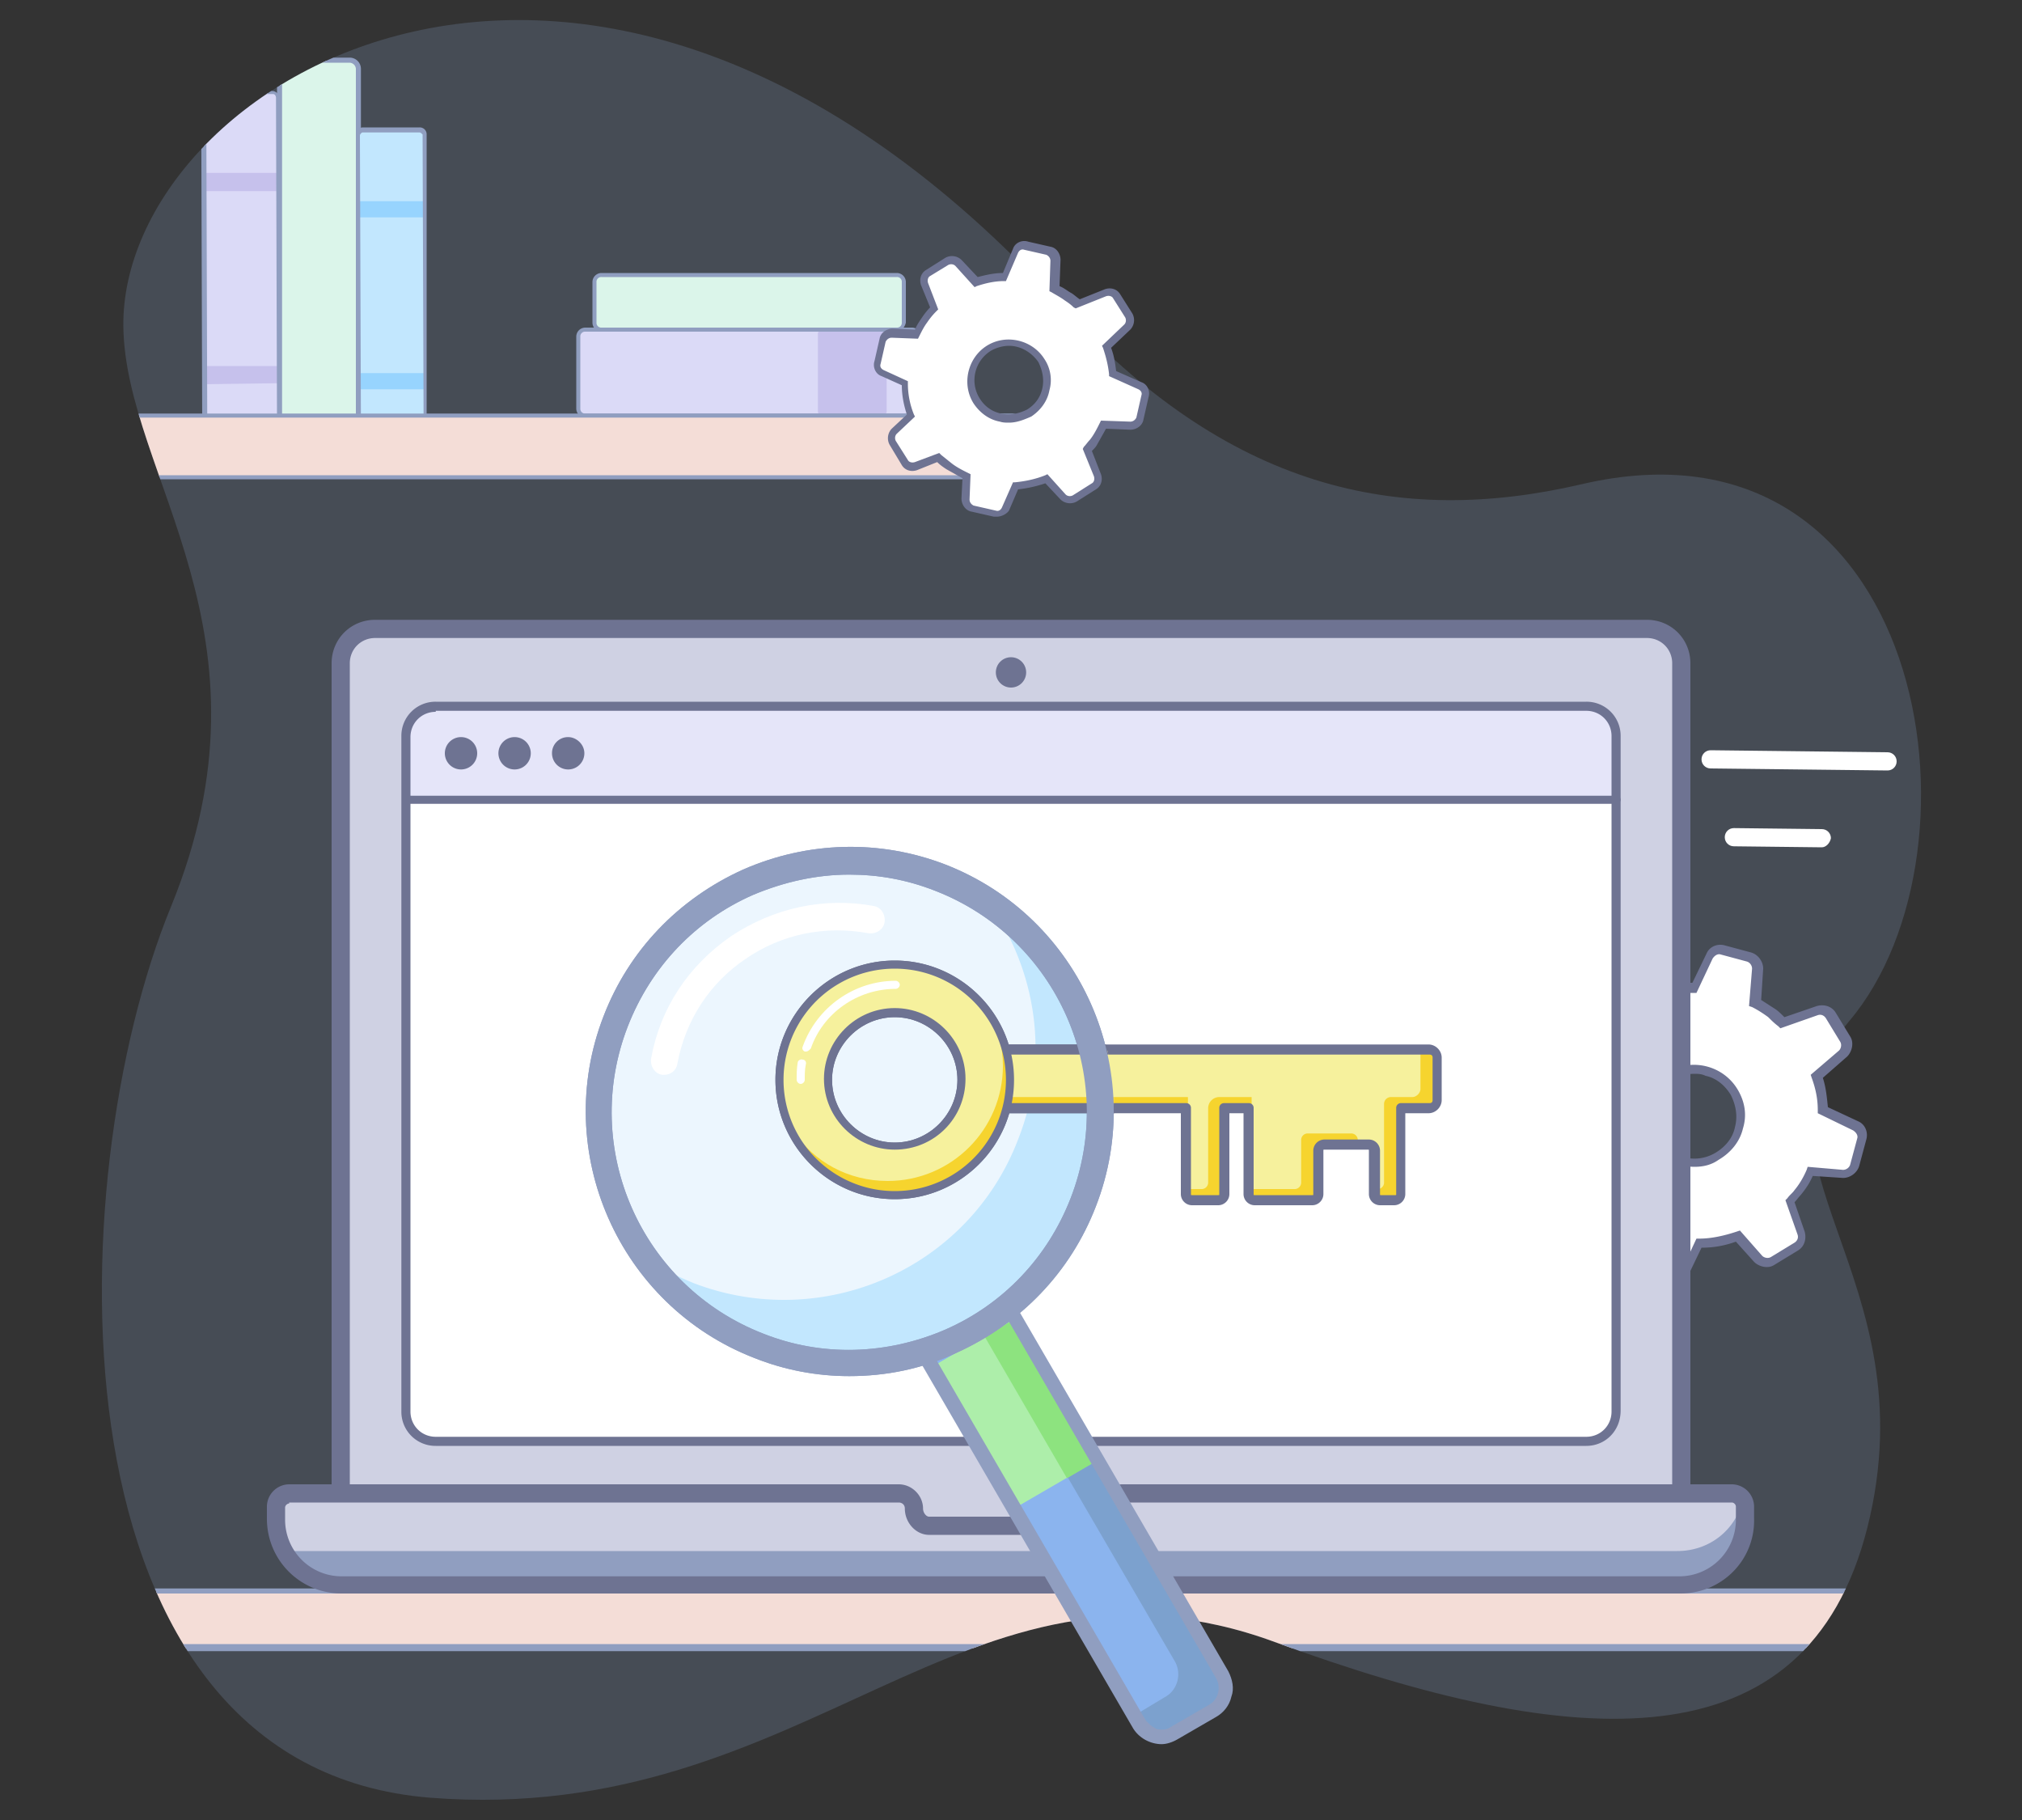 <svg xmlns="http://www.w3.org/2000/svg" xmlns:xlink="http://www.w3.org/1999/xlink" viewBox="0 0 200 180" xmlns:v="https://vecta.io/nano"><rect x="0" y="0" width="200" height="180" fill="#333333" stroke="none"/><style><![CDATA[.V{fill:#909ec0}.W{fill:#6e7392}.X{fill:#fff}.Y{fill:#f6f19d}.Z{fill:#f6d42e}]]></style><path d="M156.4 47.9c34.1-8 40.9 36.1 26.5 53.1-11.7 13.8 8.1 25.1 1.8 50.1-6 23.7-28.9 22.2-58.6 11.3-30.7-11.3-46 18.3-83.5 15.4-38.2-3-36.8-61-25.7-88.1s-4.5-42.6-4.7-57.4c-.3-24.1 46.1-53 92.6-2.2 16.6 18.3 33.5 22 51.6 17.8z" opacity=".2" fill="#94b3de" enable-background="new"/><path d="M180.2 83.8l-8.7-.1c-.5 0-.9-.4-.9-.9s.4-.9.9-.9l8.7.1c.5 0 .9.4.9.9-.1.5-.5.9-.9.9zm6.5-7.6l-17.5-.2c-.5 0-.9-.4-.9-.9s.4-.9.9-.9l17.5.2c.5 0 .9.4.9.9s-.4.9-.9.9z" class="X"/><defs><path id="A" d="M156.4 47.9c34.1-8 40.9 36.1 26.5 53.1-11.7 13.8 8.1 25.1 1.8 50.1-6 23.7-28.9 22.2-58.6 11.3-30.7-11.3-46 18.3-83.5 15.4-38.2-3-36.8-61-25.7-88.1s-4.5-42.6-4.7-57.4c-.3-24.1 46.1-53 92.6-2.2 16.6 18.3 33.5 22 51.6 17.8z"/><path id="B" d="M47.2 74.5a1.58 1.58 0 1 1-3.2 0 1.58 1.58 0 1 1 3.2 0z"/><path id="C" d="M84 136.1c-3.2 0-6.4-.6-9.4-1.8-13.4-5.2-20.1-20.4-14.9-33.8C62.2 94 67.1 88.9 73.5 86c6.4-2.8 13.5-3 20-.5 13.4 5.2 20.1 20.4 14.9 33.8-2.5 6.5-7.4 11.6-13.8 14.5-3.4 1.6-7 2.3-10.6 2.3zm0-49.6c-3.2 0-6.4.7-9.5 2-5.7 2.5-10.1 7.1-12.4 13-4.7 12.1 1.3 25.7 13.4 30.4 5.8 2.3 12.2 2.1 18-.4 5.7-2.5 10.1-7.1 12.4-13h0c4.7-12.1-1.3-25.7-13.4-30.4-2.8-1.1-5.6-1.6-8.5-1.6z"/><path id="D" d="M141.3 103.9H96.8c-.4 0-.8.4-.8.8v4.2c0 .4.4.8.8.8h20.5v8.5a.65.65 0 0 0 .6.6h2.6a.65.65 0 0 0 .6-.6v-8.5h2.4v8.5a.65.65 0 0 0 .6.6h5.7a.65.65 0 0 0 .6-.6v-4.3a.65.65 0 0 1 .6-.6h4.4a.65.65 0 0 1 .6.6v4.3a.65.65 0 0 0 .6.6h1.4a.65.65 0 0 0 .6-.6v-8.5h2.8c.4 0 .8-.4.8-.8v-4.2c-.1-.5-.4-.8-.9-.8z"/><path id="E" d="M123.8 108.5h-3.2a1.11 1.11 0 0 0-1.1 1.1v7.4a.65.65 0 0 1-.6.6h-1.6v.5a.65.65 0 0 0 .6.6h2.6a.65.65 0 0 0 .6-.6v-8.5h2.7v-1.1z"/><path id="F" d="M117.5 108.5H96v.3c0 .4.4.8.9.8h20.6v-1.1z"/><path id="G" d="M134.3 112.7a.65.65 0 0 0-.6-.6h-4.4a.65.65 0 0 0-.6.6v4.3a.65.65 0 0 1-.6.6h-4.7v.5a.65.65 0 0 0 .6.6h5.7a.65.65 0 0 0 .6-.6v-4.3a.65.65 0 0 1 .6-.6h3.4v-.5z"/><path id="H" d="M141.3 103.9h-.8v3.8c0 .4-.4.8-.8.8h-2.1a.68.68 0 0 0-.7.7v7.8a.65.65 0 0 1-.6.6h-.3v.5a.65.65 0 0 0 .6.6h1.4a.65.65 0 0 0 .6-.6v-8.5h2.8c.4 0 .8-.4.8-.8v-4.2c-.1-.4-.4-.7-.9-.7z"/><path id="I" d="M137.9 119.2h-1.4a1.11 1.11 0 0 1-1.1-1.1v-4.3c0-.1 0-.1-.1-.1H131c-.1 0-.1 0-.1.1v4.3a1.11 1.11 0 0 1-1.1 1.1h-5.7a1.11 1.11 0 0 1-1.1-1.1v-8h-1.4v8a1.11 1.11 0 0 1-1.1 1.1h-2.6a1.11 1.11 0 0 1-1.1-1.1v-8h-20c-.7 0-1.3-.6-1.3-1.3v-4.2c0-.7.6-1.3 1.3-1.3h44.5c.7 0 1.3.6 1.3 1.3v4.2c0 .7-.6 1.3-1.3 1.3H139v8a1.11 1.11 0 0 1-1.1 1.1zm-6.9-6.5h4.4a1.11 1.11 0 0 1 1.1 1.1v4.3c0 .1 0 .1.1.1h1.4c.1 0 .1 0 .1-.1v-8.5a.47.47 0 0 1 .5-.5h2.8c.2 0 .3-.1.3-.3v-4.2c0-.2-.1-.3-.3-.3H96.8c-.2 0-.3.1-.3.3v4.2c0 .2.1.3.3.3h20.5a.47.47 0 0 1 .5.5v8.5c0 .1 0 .1.1.1h2.6c.1 0 .1 0 .1-.1v-8.5a.47.47 0 0 1 .5-.5h2.4a.47.47 0 0 1 .5.5v8.5c0 .1 0 .1.1.1h5.7c.1 0 .1 0 .1-.1v-4.3a1.11 1.11 0 0 1 1.1-1.1z"/><path id="J" d="M88.5 118.2c-6.3 0-11.4-5.1-11.4-11.4s5.1-11.4 11.4-11.4 11.4 5.1 11.4 11.4-5.1 11.4-11.4 11.4zm0-18c-3.6 0-6.6 2.9-6.6 6.6 0 3.6 2.9 6.6 6.6 6.6 3.6 0 6.6-2.9 6.6-6.6s-3-6.6-6.6-6.6z"/><path id="K" d="M97.9 100.2c.8 1.6 1.3 3.3 1.3 5.2 0 6.3-5.1 11.4-11.4 11.4-3.9 0-7.3-1.9-9.3-4.9 1.9 3.7 5.7 6.2 10.1 6.2 6.3 0 11.4-5.1 11.4-11.4-.1-2.4-.8-4.6-2.1-6.5z"/><path id="L" d="M88.5 118.6c-6.5 0-11.8-5.3-11.8-11.8S82 95 88.5 95s11.8 5.3 11.8 11.8-5.3 11.8-11.8 11.8zm0-22.8a10.97 10.97 0 1 0 0 22 10.97 10.97 0 1 0 0-22z"/><path id="M" d="M79.7 104h-.1c-.2-.1-.3-.3-.2-.5 1.4-3.9 5.1-6.5 9.2-6.5.2 0 .4.2.4.4s-.2.4-.4.4c-3.8 0-7.2 2.4-8.4 5.9-.2.2-.3.3-.5.3z"/><path id="N" d="M79.2 107.2c-.2 0-.4-.2-.4-.4 0-.6 0-1.1.1-1.7 0-.2.3-.4.5-.3.2 0 .4.2.3.5-.1.5-.1 1-.1 1.5 0 .2-.2.4-.4.4z"/><path id="O" d="M88.5 113.7c-3.8 0-7-3.1-7-7 0-3.8 3.1-7 7-7 3.8 0 7 3.1 7 7s-3.1 7-7 7zm0-13.1c-3.4 0-6.2 2.8-6.2 6.2s2.8 6.2 6.2 6.2 6.2-2.8 6.2-6.2-2.8-6.2-6.2-6.2z"/></defs><clipPath id="P"><use xlink:href="#A"/></clipPath><g clip-path="url(#P)"><path d="M34.6 45.9h-6.1c-.5 0-.8-.4-.8-.8V6.8c-.1-.4.3-.8.8-.8h6.1c.5 0 .8.4.8.8v38.3c0 .5-.4.8-.8.8z" fill="#dbf5ea"/><path d="M34.6 46.2h-6.1a1.11 1.11 0 0 1-1.1-1.1V6.8a1.11 1.11 0 0 1 1.1-1.1h6.1a1.11 1.11 0 0 1 1.1 1.1v38.3c-.1.6-.6 1.1-1.1 1.1zm-6.1-40a.65.65 0 0 0-.6.6v38.3a.65.65 0 0 0 .6.6h6.1a.65.65 0 0 0 .6-.6V6.8a.65.65 0 0 0-.6-.6h-6.1z" class="V"/><path d="M89.3 31.9V28c0-.4-.3-.8-.8-.8h-29c-.4 0-.8.3-.8.8v3.9c0 .4.3.8.8.8h29c.5-.1.8-.4.8-.8z" fill="#dbf5ea"/><path d="M88.6 32.8H59.5c-.5 0-.9-.4-.9-.9v-4c0-.5.4-.9.9-.9h29.2c.5 0 .9.4.9.9v4c-.1.5-.5.9-1 .9zm-29.1-5.4a.47.47 0 0 0-.5.5v4a.47.47 0 0 0 .5.5h29.2a.47.47 0 0 0 .5-.5v-4a.47.47 0 0 0-.5-.5H59.5z" class="V"/><path d="M90.9 40.3v-6.9c0-.4-.4-.8-.8-.8H58c-.4 0-.8.4-.8.8v6.9c0 .4.4.8.8.8h32.2c.4 0 .7-.4.7-.8z" fill="#dbdaf7"/><path d="M87.7 40.7V33c0-.2-.2-.4-.4-.4h-6c-.2 0-.4.2-.4.4v7.7c0 .2.2.4.4.4h6c.2 0 .4-.2.4-.4z" fill="#c6c1ec"/><path d="M27.1 42.5h-6.3a.47.47 0 0 1-.5-.5l-.1-32.3a.47.47 0 0 1 .5-.5H27a.47.47 0 0 1 .5.5l.1 32.3c0 .2-.2.5-.5.5z" fill="#dbdaf7"/><g fill="#c6c1ec"><path d="M20.2 18.9h7.4l-.1-1.8h-7.3zm7.4 19v-1.7h-7.3V38z"/></g><path d="M20.8 42.7c-.4 0-.7-.3-.8-.7l-.1-32.3a.68.68 0 0 1 .7-.7h6.3c.4 0 .7.3.8.7l.1 32.3c0 .2-.1.4-.2.5s-.3.2-.5.2h-6.3zM27 9.3h-6.3c-.2 0-.3.1-.3.3l.1 32.3c0 .2.1.3.3.3h6.3c.2 0 .3-.1.3-.3l-.1-32.2c0-.2-.1-.4-.3-.4z" class="V"/><path d="M41.6 42.5H36a.47.47 0 0 1-.5-.5l-.1-28.7a.47.47 0 0 1 .5-.5h5.6a.47.47 0 0 1 .5.5V42c0 .3-.2.5-.4.5z" fill="#c2e7fe"/><g fill="#97d4fe"><path d="M35.4 21.5H42v-1.6h-6.6zm6.6 17v-1.6h-6.5v1.6z"/></g><g class="V"><path d="M36 42.7c-.2 0-.4-.1-.5-.2s-.2-.3-.2-.5l-.1-28.7c0-.2.1-.4.2-.5s.3-.2.5-.2h5.6a.68.68 0 0 1 .7.7V42c0 .2-.1.4-.2.5s-.3.2-.5.2H36zm5.5-29.6h-5.6c-.1 0-.1 0-.2.1 0 0-.1.1-.1.2l.1 28.6c0 .1 0 .1.1.2 0 0 .1.1.2.1h0 5.6c.1 0 .1 0 .2-.1 0 0 .1-.1.1-.2l-.1-28.7c-.1-.1-.2-.2-.3-.2zm48.7 28.2H57.9c-.5 0-.9-.4-.9-.9v-7.1c0-.5.4-.9.9-.9h32.3c.5 0 .9.4.9.9v7.1c.1.5-.4.9-.9.9zm-32.3-8.5a.47.47 0 0 0-.5.5v7.1a.47.47 0 0 0 .5.5h32.3a.47.47 0 0 0 .5-.5v-7.1a.47.47 0 0 0-.5-.5H57.9z"/></g><path d="M99.9 47.2H9.6a1.54 1.54 0 0 1-1.5-1.5v-3.2A1.54 1.54 0 0 1 9.6 41h90.3a1.54 1.54 0 0 1 1.5 1.5v3.2a1.47 1.47 0 0 1-1.5 1.5z" fill="#f4ddd7"/><path d="M100.1 47.4H9.5A1.54 1.54 0 0 1 8 45.9v-3.5a1.54 1.54 0 0 1 1.5-1.5h90.6a1.54 1.54 0 0 1 1.5 1.5v3.5a1.47 1.47 0 0 1-1.5 1.5zM9.5 41.3a1.11 1.11 0 0 0-1.1 1.1v3.5A1.11 1.11 0 0 0 9.5 47h90.6a1.11 1.11 0 0 0 1.1-1.1v-3.5a1.11 1.11 0 0 0-1.1-1.1H9.5z" class="V"/><path d="M184.7 163H6.4c-1.6 0-2.8-1.3-2.8-2.8h0c0-1.6 1.3-2.8 2.8-2.8h178.3c1.6 0 2.8 1.3 2.8 2.8h0c0 1.6-1.3 2.8-2.8 2.8z" fill="#f4ddd7"/><path d="M184.7 163.3H6.4a3.12 3.12 0 0 1-3.1-3.1 3.12 3.12 0 0 1 3.1-3.1h178.3a3.12 3.12 0 0 1 3.1 3.1 3.12 3.12 0 0 1-3.1 3.1zM6.4 157.6c-1.4 0-2.5 1.1-2.5 2.5s1.1 2.5 2.5 2.5h178.3c1.4 0 2.5-1.1 2.5-2.5s-1.1-2.5-2.5-2.5H6.4z" class="V"/></g><path d="M179.7 100.1l-3.4 1.2c-.3-.3-.7-.6-1.1-.9-.5-.4-1.1-.7-1.6-1l.2-3.4a1.3 1.3 0 0 0-.8-1.2l-2.6-.7c-.5-.1-1.1.1-1.3.6l-1.5 3.1c-1.2 0-2.4.2-3.5.5l-2.1-2.4c-.4-.4-.9-.5-1.4-.2l-2.3 1.4c-.5.3-.7.8-.5 1.3l1.1 3c-.4.4-.9.9-1.2 1.4-.4.5-.8 1.1-1.1 1.7l-2.9-.2a1.3 1.3 0 0 0-1.2.8l-.7 2.6c-.1.5.1 1.1.6 1.3l2.7 1.3c0 1.4.2 2.7.6 4l-2.1 1.8c-.4.4-.5.9-.2 1.4l1.4 2.3c.3.5.8.7 1.3.5l2.7-1 1.2 1.1c.7.5 1.4 1 2.1 1.3l-.2 2.8a1.3 1.3 0 0 0 .8 1.2l2.6.7c.5.1 1.1-.1 1.3-.6l1.3-2.8c1.3 0 2.6-.3 3.8-.7l2 2.3c.4.4.9.5 1.4.2l2.3-1.4c.5-.3.7-.8.5-1.3l-1.1-3.1c.3-.3.5-.6.7-.9.5-.7.9-1.4 1.3-2.1l3.2.2a1.3 1.3 0 0 0 1.2-.8l.7-2.6c.1-.5-.1-1.1-.6-1.3l-3.2-1.5a9.6 9.6 0 0 0-.6-3.3l2.6-2.3c.4-.4.5-.9.2-1.4l-1.4-2.3c-.1-.6-.7-.8-1.2-.6zm-9.8 14.3c-2.2 1.3-5 .5-6.3-1.7s-.5-5 1.7-6.3 5-.5 6.3 1.7.5 5-1.7 6.3z" class="X"/><path d="M165.6 126.8c-.1 0-.3 0-.4-.1l-2.6-.7c-.7-.2-1.2-.9-1.2-1.6l.2-2.5-1.9-1.2c-.3-.3-.7-.5-1-.9l-2.5.9c-.7.3-1.5 0-1.9-.7l-1.4-2.3c-.4-.6-.2-1.5.3-2l1.9-1.6c-.3-1.2-.5-2.4-.5-3.6l-2.4-1.2c-.7-.3-1-1.1-.8-1.8l.7-2.6c.2-.7.9-1.2 1.6-1.2l2.6.2c.3-.6.6-1 1-1.5.3-.4.7-.8 1.1-1.2l-1-2.8c-.2-.7 0-1.5.7-1.9l2.3-1.4c.6-.4 1.5-.2 2 .3l1.9 2.2c1-.3 2-.4 3.1-.4l1.4-2.9c.3-.7 1.1-1 1.8-.8l2.6.7c.7.2 1.2.9 1.2 1.6l-.2 3.1 1.4.9c.3.2.6.5.9.8l3.2-1.1c.7-.2 1.5 0 1.9.7l1.4 2.3c.4.6.2 1.5-.3 2l-2.4 2.1c.3.9.4 1.9.5 2.9l3 1.4c.7.3 1 1.1.8 1.8l-.7 2.6c-.2.7-.9 1.2-1.6 1.2l-3-.2c-.3.7-.7 1.3-1.2 1.9-.2.2-.4.5-.6.7l1 2.9c.2.7 0 1.5-.7 1.9l-2.3 1.4c-.6.4-1.5.2-2-.3l-1.8-2c-1.1.4-2.2.6-3.4.6l-1.2 2.5c-.3.5-.9.9-1.5.9zm-6.7-8l.2.2c.4.4.8.7 1.2 1 .6.5 1.3.9 2.1 1.3l.3.1-.2 3.1c0 .3.2.6.5.7l2.6.7c.3.1.6-.1.8-.4l1.4-3h.3c1.2 0 2.5-.3 3.7-.7l.3-.1 2.2 2.5c.2.2.6.3.9.1l2.3-1.4c.3-.2.4-.5.3-.8l-1.2-3.4.2-.2c.2-.3.5-.5.7-.8.5-.6.9-1.3 1.2-2l.1-.3 3.5.3c.3 0 .6-.2.7-.5l.7-2.6c.1-.3-.1-.6-.4-.8l-3.5-1.7v-.3c0-1.1-.2-2.1-.6-3.2l-.1-.3 2.8-2.4c.2-.2.3-.6.1-.9l-1.4-2.3c-.2-.3-.5-.4-.8-.3l-3.7 1.3-.2-.2c-.4-.3-.7-.6-1-.9-.4-.3-1-.7-1.6-1l-.3-.1.3-3.7c0-.3-.2-.6-.5-.7l-2.6-.7c-.3-.1-.6.1-.8.4l-1.6 3.4h-.3c-1.1 0-2.3.2-3.4.5l-.3.1-2.3-2.6c-.2-.2-.6-.3-.9-.1l-2.3 1.4c-.3.2-.4.5-.3.8l1.2 3.3-.2.2-1.2 1.3c-.4.5-.7 1-1 1.6l-.1.3-3.2-.2c-.3 0-.6.2-.7.5l-.7 2.6c-.1.3.1.6.4.8l2.9 1.4v.3a13.2 13.2 0 0 0 .6 3.9l.1.3-2.3 2c-.2.2-.3.6-.1.9l1.4 2.3c.2.3.5.4.8.3l3-1.3zm8.7-3.4c-1.7 0-3.5-.9-4.4-2.5-1.4-2.4-.6-5.5 1.8-6.9s5.5-.6 6.9 1.8c.7 1.2.9 2.5.5 3.8-.3 1.3-1.2 2.4-2.4 3.1-.7.5-1.5.7-2.4.7zm0-9.2c-.7 0-1.4.2-2.1.6-2 1.2-2.7 3.7-1.5 5.7s3.7 2.7 5.7 1.5c1-.6 1.7-1.5 1.9-2.5.3-1.1.1-2.2-.4-3.2-.6-1-1.5-1.7-2.5-1.9-.4-.2-.8-.2-1.1-.2z" class="W"/><path d="M162.5 152.2h-125c-2.1 0-3.9-1.7-3.9-3.9V66.1c0-2.1 1.7-3.9 3.9-3.9h124.9c2.1 0 3.9 1.7 3.9 3.9v82.3a3.8 3.8 0 0 1-3.8 3.8z" fill="#cfd1e3"/><path d="M156.5 142.5h-113a3.33 3.33 0 0 1-3.3-3.3v-66a3.33 3.33 0 0 1 3.3-3.3h113a3.33 3.33 0 0 1 3.3 3.3v66a3.33 3.33 0 0 1-3.3 3.3z" class="X"/><path d="M40.2,79h119.7v-6.2c0-1.6-1.3-2.9-2.9-2.9H43.1c-1.6,0-2.9,1.3-2.9,2.9V79z" fill="#e5e5f9"/><g class="W"><use xlink:href="#B"/><use xlink:href="#B" x="5.3"/><path d="M57.8 74.5a1.6 1.6 0 1 1-3.2 0 1.58 1.58 0 0 1 1.6-1.6c.8 0 1.6.7 1.6 1.6zm105.1 78.6H37.1c-2.4 0-4.3-1.9-4.3-4.3V65.6c0-2.4 1.9-4.3 4.3-4.3h125.8c2.4 0 4.3 1.9 4.3 4.3v83.2c0 2.4-1.9 4.3-4.3 4.3zm-125.8-90c-1.4 0-2.5 1.1-2.5 2.5v83.2c0 1.4 1.1 2.5 2.5 2.5h125.8c1.4 0 2.5-1.1 2.5-2.5V65.6c0-1.4-1.1-2.5-2.5-2.5H37.1z"/><circle cx="100" cy="66.5" r="1.5"/><path d="M156.9 143H43.1a3.37 3.37 0 0 1-3.4-3.4V72.8a3.37 3.37 0 0 1 3.4-3.4h113.8a3.37 3.37 0 0 1 3.4 3.4v66.7c0 2-1.5 3.5-3.4 3.5zM43.1 70.4c-1.4 0-2.5 1.1-2.5 2.5v66.7c0 1.4 1.1 2.5 2.5 2.5h113.8c1.4 0 2.5-1.1 2.5-2.5V72.8c0-1.4-1.1-2.5-2.5-2.5H43.1z"/></g><path d="M171.4 147.8h-60.3a1.54 1.54 0 0 0-1.5 1.5h0c0 1-.7 1.7-1.5 1.7H91.9c-.8 0-1.5-.8-1.5-1.7h0a1.54 1.54 0 0 0-1.5-1.5H28.6c-.7 0-1.3.6-1.3 1.3v1.2a6.49 6.49 0 0 0 6.5 6.5h132.3a6.49 6.49 0 0 0 6.5-6.5V149c.1-.7-.5-1.2-1.2-1.2z" fill="#cfd1e3"/><path d="M165.9 153.4H28.6h-.4c1.1 2 3.2 3.3 5.6 3.3h132.3a6.49 6.49 0 0 0 6.5-6.5V149c0-.3-.1-.5-.2-.7-.7 3-3.3 5.1-6.5 5.1z" class="V"/><path d="M166.2 157.6H33.8c-4.1 0-7.4-3.3-7.4-7.4V149a2.22 2.22 0 0 1 2.2-2.2h60.3c1.3 0 2.4 1.1 2.4 2.4 0 .4.3.8.6.8H108c.3 0 .6-.4.6-.8 0-1.3 1.1-2.4 2.4-2.4h60.3a2.22 2.22 0 0 1 2.2 2.2v1.2c.1 4.1-3.2 7.4-7.3 7.4zm-137.6-8.9c-.2 0-.4.2-.4.4v1.2a5.59 5.59 0 0 0 5.6 5.6h132.3a5.59 5.59 0 0 0 5.6-5.6V149c0-.2-.2-.4-.4-.4H111c-.4 0-.6.3-.6.6 0 1.5-1.1 2.6-2.4 2.6H91.9c-1.3 0-2.4-1.2-2.4-2.6 0-.4-.3-.6-.6-.6H28.6zm131.2-69.2H40.2c-.2 0-.4-.2-.4-.4s.2-.4.4-.4h119.7c.2 0 .4.2.4.4s-.2.4-.5.4z" class="W"/><path d="M119.7 169.4l-3.3 1.9c-1.4.8-3.2.3-4-1.1l-29.1-50.1c-.8-1.4-.3-3.2 1.1-4l3.3-1.9c1.4-.8 3.2-.3 4 1.1l29.1 50.1c.8 1.3.3 3.1-1.1 4z" fill="#8bb4ee"/><path d="M88 114l-.8.5 29 49.8c.7 1.2.3 2.8-.9 3.5l-3 1.8.5.8c.7 1.2 2.3 1.7 3.5.9l3.8-2.2c1.2-.7 1.7-2.3.9-3.5L91.5 115a2.53 2.53 0 0 0-3.5-1z" fill="#7ca1ce"/><path d="M92.09 135.23l8.3-4.823 8.139 14.007-8.3 4.823z" fill="#adeeaa"/><path d="M97.394 132.19l3.026-1.758 8.139 14.007-3.026 1.758z" fill="#8de37f"/><path d="M114.9 172.5c-1.1 0-2.3-.6-2.9-1.7l-29.4-50.6c-.4-.8-.6-1.7-.3-2.5.2-.9.8-1.6 1.5-2l3.8-2.2c1.6-.9 3.6-.4 4.5 1.2l29.4 50.6c.4.8.6 1.7.3 2.5-.2.9-.8 1.6-1.5 2l-3.8 2.2c-.5.3-1.1.5-1.6.5zm-25.6-58.1c-.3 0-.6.1-.9.3l-3.8 2.2c-.9.5-1.2 1.7-.7 2.6l29.4 50.6c.3.4.7.7 1.1.9.5.1 1 .1 1.4-.2l3.8-2.2c.9-.5 1.2-1.7.7-2.6l-29.4-50.6c-.3-.4-.7-.7-1.1-.9-.2-.1-.4-.1-.5-.1z" class="V"/><circle transform="matrix(.96 -.281 .281 .96 -27.518 28.049)" cx="84" cy="110" r="24.8" fill="#ecf6fe"/><path d="M107.2 118.9c4.3-11 .1-23.3-9.4-29.6 4.7 6.6 6.1 15.3 2.9 23.4-4.9 12.8-19.3 19.1-32.1 14.2-1.7-.7-3.3-1.5-4.8-2.5 2.7 3.8 6.5 6.9 11.2 8.7 12.8 4.9 27.2-1.4 32.2-14.2z" fill="#c2e7fe"/><path d="M65.7 106.3h-.2c-.7-.1-1.2-.8-1.1-1.6.9-5 3.7-9.2 7.9-12.1 4.2-2.8 9.2-3.9 14.1-3 .7.1 1.2.8 1.1 1.6-.1.7-.8 1.2-1.6 1.1-4.3-.8-8.6.1-12.1 2.5-3.6 2.4-6 6.1-6.8 10.4-.1.7-.7 1.1-1.3 1.1z" class="X"/><use xlink:href="#C" class="V"/><use xlink:href="#D" class="Y"/><g class="Z"><use xlink:href="#E"/><use xlink:href="#F"/><use xlink:href="#G"/><use xlink:href="#H"/></g><use xlink:href="#I" class="W"/><use xlink:href="#J" class="Y"/><use xlink:href="#K" class="Z"/><use xlink:href="#L" class="W"/><g class="X"><use xlink:href="#M"/><use xlink:href="#N"/></g><use xlink:href="#O" class="W"/><defs><path id="Q" d="M84 136.1c-3.2 0-6.4-.6-9.4-1.8-13.4-5.2-20.1-20.4-14.9-33.8C62.2 94 67.1 88.9 73.5 86c6.4-2.8 13.5-3 20-.5s11.6 7.4 14.5 13.8c2.8 6.4 3 13.5.5 20h0c-2.5 6.5-7.4 11.6-13.8 14.5-3.5 1.6-7.1 2.3-10.7 2.3z"/></defs><clipPath id="R"><use xlink:href="#Q"/></clipPath><g clip-path="url(#R)"><use xlink:href="#D" class="Y"/><g class="Z"><use xlink:href="#E"/><use xlink:href="#F"/><use xlink:href="#G"/><use xlink:href="#H"/></g><use xlink:href="#I" class="W"/><use xlink:href="#J" class="Y"/><use xlink:href="#K" class="Z"/><use xlink:href="#L" class="W"/><g class="X"><use xlink:href="#M"/><use xlink:href="#N"/></g><use xlink:href="#O" class="W"/></g><use xlink:href="#C" class="V"/><path d="M109.4 28.9l-2.8 1.1c-.3-.3-.6-.5-.9-.7-.4-.3-.9-.6-1.4-.8l.1-2.8c0-.4-.3-.8-.7-.9l-2.2-.5c-.4-.1-.9.1-1 .5l-1.1 2.6c-1 0-1.9.2-2.8.5L94.8 26c-.3-.3-.8-.4-1.2-.2L91.8 27c-.4.2-.5.7-.4 1.1l1 2.4c-.3.4-.7.7-1 1.2s-.6.9-.8 1.4l-2.4-.1c-.4 0-.8.3-.9.7l-.5 2.2c-.1.4.1.9.5 1l2.2 1a9.6 9.6 0 0 0 .6 3.3l-1.6 1.5c-.3.3-.4.8-.2 1.2l1.2 1.9c.2.4.7.5 1.1.4l2.2-.9c.3.3.6.6 1 .8.6.4 1.2.7 1.8 1l-.1 2.3c0 .4.3.8.7.9l2.2.5c.4.1.9-.1 1-.5l1-2.3c1.1-.1 2.1-.3 3.1-.7l1.7 1.8c.3.3.8.4 1.2.2l1.9-1.2c.4-.2.5-.7.4-1.1l-1-2.5c.2-.2.4-.5.6-.7.4-.6.7-1.1 1-1.7l2.7.1c.4 0 .8-.3.9-.7l.5-2.2c.1-.4-.1-.9-.5-1l-2.7-1.2c-.1-.9-.3-1.8-.6-2.7l2.1-1.9c.3-.3.4-.8.2-1.2l-1.2-1.9c-.5-.6-.9-.7-1.3-.5zm-7.6 11.9c-1.8 1.1-4.1.6-5.2-1.2s-.6-4.1 1.2-5.2 4.1-.6 5.2 1.2.6 4.1-1.2 5.2z" class="X"/><path d="M98.6 51.1h-.3l-2.2-.5c-.6-.1-1-.7-1-1.3l.1-2-1.6-.9c-.3-.2-.6-.4-.9-.7l-2 .8c-.6.2-1.2 0-1.5-.5L88 44a1.36 1.36 0 0 1 .2-1.6l1.5-1.4c-.3-.9-.5-1.9-.5-2.9l-2-.9c-.6-.2-.9-.9-.7-1.5l.5-2.2c.1-.6.7-1 1.3-1l2.2.1c.2-.5.5-.9.7-1.2s.5-.7.8-1l-.9-2.2c-.2-.6 0-1.2.5-1.5l1.9-1.2a1.36 1.36 0 0 1 1.6.2l1.6 1.7c.8-.2 1.6-.4 2.5-.4l1-2.4c.2-.6.9-.9 1.5-.7l2.2.5c.6.1 1 .7 1 1.3l-.1 2.6c.5.2.8.5 1.2.7.3.2.5.4.8.6l2.5-1c.6-.2 1.2 0 1.5.5L112 31a1.36 1.36 0 0 1-.2 1.6l-1.9 1.8c.3.8.4 1.5.5 2.3l2.5 1.1c.6.2.9.9.7 1.5l-.5 2.2c-.1.6-.7 1-1.3 1l-2.4-.1-.9 1.6c-.1.2-.3.4-.5.6l.9 2.3c.2.6 0 1.2-.5 1.5l-1.9 1.2a1.36 1.36 0 0 1-1.6-.2l-1.5-1.6c-.9.3-1.8.5-2.7.6l-.9 2.1c-.2.3-.7.6-1.2.6zm-5.7-6.3l.2.2 1 .8c.5.4 1.1.7 1.7 1l.2.1-.1 2.5c0 .3.2.5.4.6l2.2.5c.3.1.5-.1.6-.3l1.1-2.5h.2c1-.1 2-.3 3-.7l.2-.1 1.8 2c.2.2.5.2.7.1l1.9-1.2c.2-.1.3-.4.2-.7l-1.1-2.7.1-.2c.2-.2.4-.5.6-.7.4-.5.7-1.1 1-1.7l.1-.2 2.9.1c.3 0 .5-.2.6-.4l.5-2.2c.1-.3-.1-.5-.3-.6l-2.9-1.3V37c-.1-.9-.3-1.7-.6-2.6l-.1-.2 2.2-2.1c.2-.2.2-.5.1-.7l-1.2-1.9c-.1-.2-.4-.3-.7-.2l-3 1.2-.2-.1c-.3-.3-.6-.5-.9-.7-.4-.3-.8-.5-1.3-.8l-.2-.1.1-3c0-.3-.2-.5-.4-.6l-2.2-.5c-.3-.1-.5.1-.6.3l-1.2 2.8h-.2c-.9 0-1.8.2-2.7.5l-.2.1-1.9-2.1c-.2-.2-.5-.2-.7-.1L92 27.3c-.2.1-.3.4-.2.7l1 2.6-.2.2c-.4.4-.7.8-.9 1.1-.3.4-.5.8-.8 1.4l-.1.2-2.6-.1c-.3 0-.5.2-.6.4l-.5 2.2c-.1.3.1.5.3.6l2.4 1.1v.2a8.15 8.15 0 0 0 .6 3.1l.1.2-1.8 1.7c-.2.2-.2.5-.1.7l1.2 1.9c.1.2.4.3.7.2l2.4-.9zm6.9-3c-.3 0-.6 0-.9-.1-1.1-.2-2-.9-2.6-1.8-1.2-1.9-.6-4.5 1.3-5.7s4.5-.6 5.7 1.3a3.74 3.74 0 0 1 .5 3.1c-.2 1.1-.9 2-1.8 2.6h0c-.7.3-1.4.6-2.2.6zm0-7.6c-.6 0-1.3.2-1.8.5-1.6 1-2.1 3.1-1.1 4.7.5.8 1.2 1.3 2.1 1.5s1.8 0 2.6-.4h0c.8-.5 1.3-1.2 1.5-2.1s0-1.8-.4-2.6c-.7-1-1.8-1.6-2.9-1.6z" class="W"/></svg>